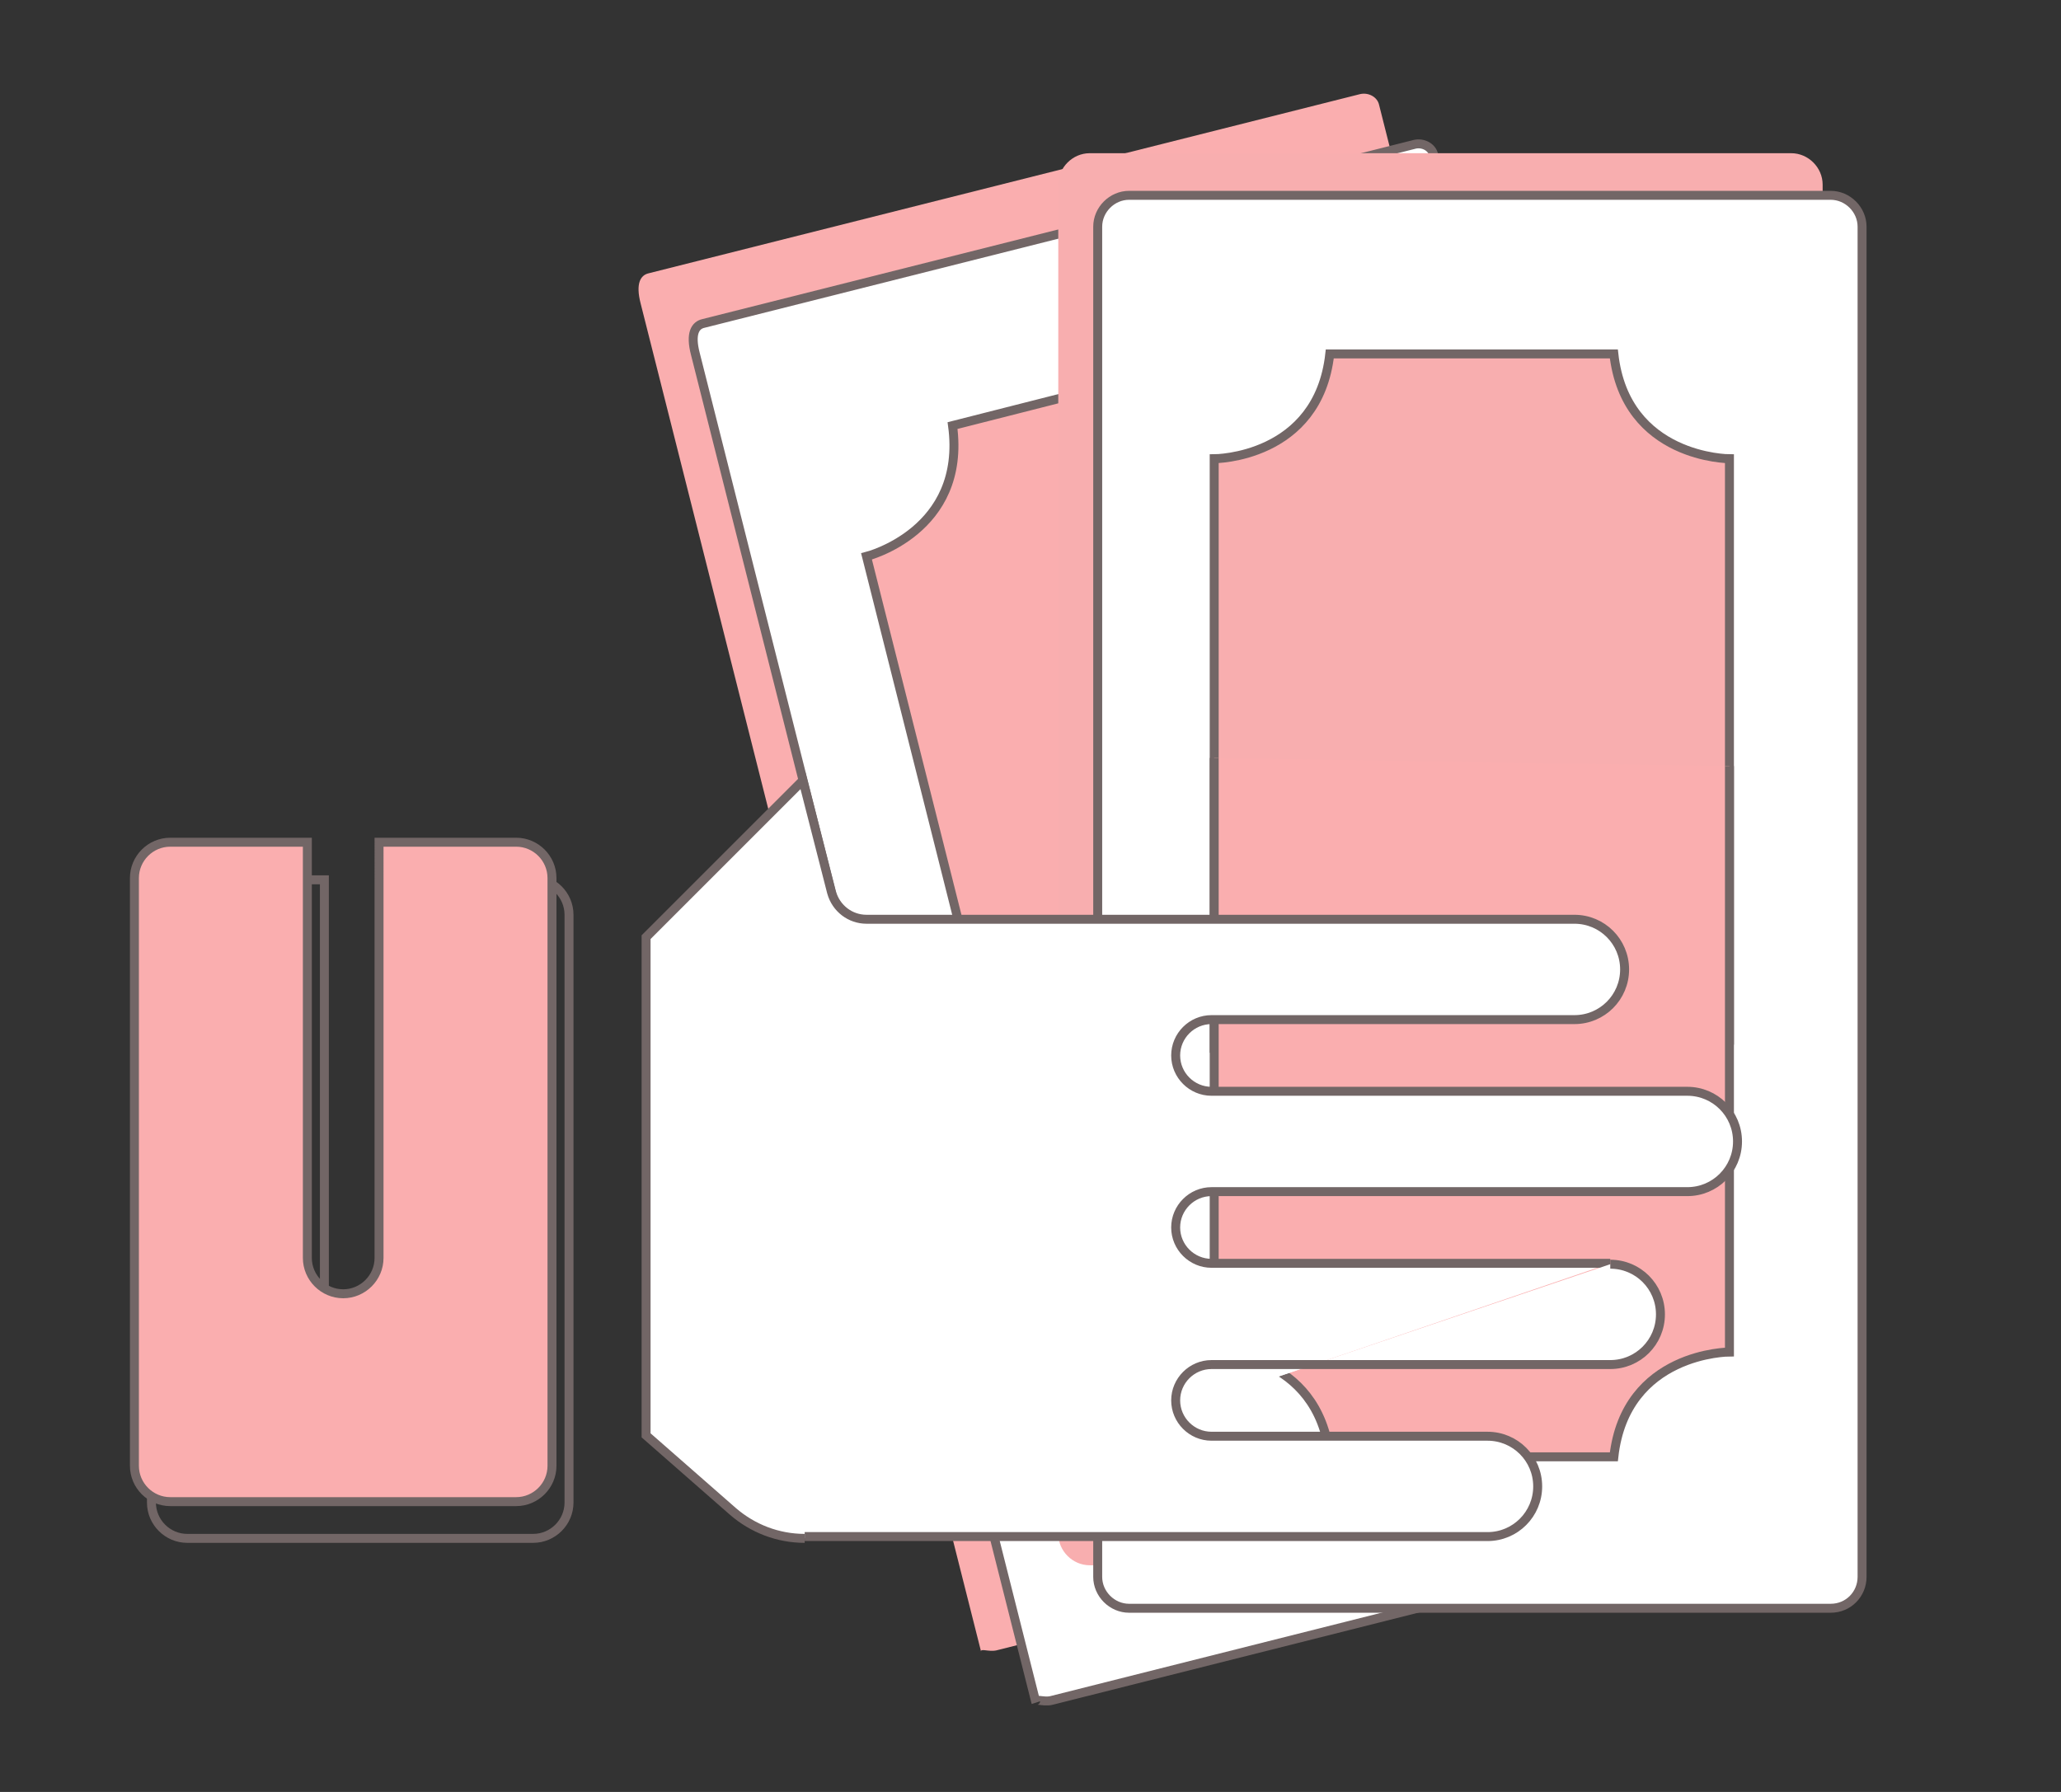 <?xml version="1.0" encoding="utf-8"?>
<!-- Generator: Adobe Illustrator 20.0.0, SVG Export Plug-In . SVG Version: 6.00 Build 0)  -->
<svg version="1.1" id="Livello_1" xmlns="http://www.w3.org/2000/svg" xmlns:xlink="http://www.w3.org/1999/xlink" x="0px" y="0px"
	 viewBox="0 0 230 200" style="enable-background:new 0 0 230 200;" xml:space="preserve">
<rect x="0" y="0" width="230" height="200" fill="#333333" stroke="none"/>
<style type="text/css">
	.st0{fill:#FAAEAF;}
	.st1{fill:none;stroke:#726666;stroke-miterlimit:10;}
	.st2{display:none;}
	.st3{display:inline;fill:#FAAEAF;}
	.st4{display:inline;fill:none;stroke:#726666;stroke-miterlimit:10;}
	.st5{display:inline;fill:#FFFFFF;}
	.st6{display:inline;fill:none;stroke:#726666;stroke-linecap:round;stroke-miterlimit:10;}
	.st7{fill:#FFFFFF;stroke:#726666;stroke-miterlimit:10;}
	.st8{fill:#FAAEAF;stroke:#726666;stroke-miterlimit:10;}
	.st9{fill:#F8AEAF;}
	.st10{fill:#F8AEAF;stroke:#726666;stroke-miterlimit:10;}
</style>
<g>
	<path class="st0" d="M190.6,164.2l-79.4,20c-0.9,0.2-1.9-0.3-1.7,0.2l-38-150.5c-0.6-2.3,0-3.2,0.9-3.4l79.4-20
		c0.9-0.2,1.9,0.3,2.1,1.2l38,150.5C192.1,163,191.5,163.9,190.6,164.2z"/>
	<path class="st1" d="M162.6,107l-16.3-64.7c0,0-11.2,2.8-15.4-8.3l-30.7,7.8c1.6,11.8-9.6,14.6-9.6,14.6l16.3,64.7l63.8,8.6
		L162.6,107z"/>
</g>
<g class="st2">
	<path class="st3" d="M108.4,44.9c0,0,5.4-0.8,9.1-8.4s22.6-2.9,22.6-2.9s4.3,0.5,3.8-1.4c-0.4-1.9-1.7-17.7-19.2-17.5
		C107.1,14.8,106.2,30,106.2,30S104.9,40.7,108.4,44.9"/>
	<path class="st3" d="M183.3,82.2c5.3,0,9.6,4.3,9.6,9.6s-4.3,9.6-9.6,9.6V82.2z"/>
	<path class="st3" d="M53.6,21.4c0,0-0.1,0.5-0.3,1.4s-0.5,2.1-0.7,3.5c-0.3,1.4-0.5,2.9-0.4,4.4c0,0.7,0.1,1.4,0.4,2
		c0.1,0.3,0.2,0.6,0.4,0.8c0.2,0.4,0.5,0.8,0.7,1.3c0.5,1,0.9,2.1,1.2,3.1s0.5,2.1,0.6,3.2c0.1,1.1,0.1,2.1-0.1,3
		c-0.1,1-0.4,1.9-0.7,2.6c-0.3,0.8-0.7,1.4-1.1,2c-0.4,0.5-0.8,1-1.1,1.3s-0.7,0.5-0.8,0.7c-0.2,0.1-0.3,0.2-0.3,0.2s0-0.1,0.1-0.4
		c0.1-0.2,0.2-0.6,0.2-1c0-0.2,0.1-0.4,0.1-0.7s0.1-0.5,0.1-0.8c0.1-0.6,0.1-1.2,0.1-1.9c0-0.3,0-0.7-0.1-1
		c-0.1-0.4-0.1-0.7-0.1-1.1c-0.1-0.7-0.3-1.5-0.5-2.3s-0.5-1.6-0.9-2.3c-0.3-0.8-0.7-1.6-1.1-2.3c-0.2-0.4-0.5-0.8-0.7-1.3
		c-0.3-0.6-0.6-1.2-0.7-1.9c-0.3-1.3-0.3-2.5-0.2-3.7c0.3-2.3,1.3-4,2.2-5.3s1.9-2.2,2.6-2.8C53.1,21.6,53.6,21.4,53.6,21.4"/>
	<path class="st3" d="M66.4,13.9c0,0-0.1,0.5-0.3,1.4c-0.2,0.9-0.5,2.1-0.7,3.5c-0.3,1.4-0.5,2.9-0.4,4.4c0,0.7,0.1,1.4,0.4,2
		c0.1,0.3,0.2,0.6,0.4,0.8c0.2,0.4,0.5,0.8,0.7,1.3c0.5,1,0.9,2.1,1.2,3.1c0.3,1,0.5,2.1,0.6,3.2c0.1,1.1,0.1,2.1-0.1,3
		c-0.1,1-0.4,1.9-0.7,2.6c-0.3,0.8-0.7,1.4-1.1,2c-0.4,0.5-0.8,1-1.1,1.3c-0.3,0.3-0.7,0.5-0.8,0.7c-0.2,0.1-0.3,0.2-0.3,0.2
		s0-0.1,0.1-0.4c0.1-0.2,0.2-0.6,0.2-1c0-0.2,0.1-0.4,0.1-0.7s0.1-0.5,0.1-0.8c0.1-0.6,0.1-1.2,0.1-1.9c0-0.3,0-0.7-0.1-1
		c-0.1-0.4-0.1-0.7-0.1-1.1c-0.1-0.7-0.3-1.5-0.5-2.3c-0.2-0.8-0.5-1.6-0.9-2.3c-0.3-0.8-0.7-1.6-1.1-2.3c-0.2-0.4-0.5-0.8-0.7-1.3
		c-0.3-0.6-0.6-1.2-0.7-1.9c-0.3-1.3-0.3-2.5-0.2-3.7c0.3-2.3,1.3-4,2.2-5.3c0.9-1.3,1.9-2.2,2.6-2.8C65.9,14.2,66.4,13.9,66.4,13.9
		"/>
	<path class="st3" d="M80.4,21.4c0,0-0.1,0.5-0.3,1.4c-0.2,0.9-0.5,2.1-0.7,3.5c-0.3,1.4-0.5,2.9-0.4,4.4c0,0.7,0.2,1.4,0.4,2
		c0.1,0.3,0.2,0.6,0.4,0.8c0.2,0.4,0.5,0.8,0.7,1.3c0.5,1,0.9,2.1,1.2,3.1c0.3,1,0.5,2.1,0.6,3.2c0.1,1.1,0.1,2.1-0.1,3
		c-0.1,1-0.4,1.9-0.7,2.6c-0.3,0.8-0.7,1.4-1.1,2c-0.4,0.5-0.8,1-1.1,1.3c-0.3,0.3-0.7,0.5-0.8,0.7c-0.2,0.1-0.3,0.2-0.3,0.2
		s0-0.1,0.1-0.4c0.1-0.2,0.2-0.6,0.2-1c0-0.2,0.1-0.4,0.1-0.7s0.1-0.5,0.1-0.8c0.1-0.6,0.1-1.2,0.1-1.9c0-0.3,0-0.7-0.1-1
		c-0.1-0.4-0.1-0.7-0.1-1.1c-0.1-0.7-0.3-1.5-0.5-2.3s-0.5-1.6-0.9-2.3c-0.3-0.8-0.7-1.6-1.1-2.3c-0.2-0.4-0.5-0.8-0.7-1.3
		c-0.3-0.6-0.6-1.2-0.7-1.9c-0.3-1.3-0.3-2.5-0.2-3.7c0.3-2.3,1.3-4,2.2-5.3c0.9-1.3,1.9-2.2,2.6-2.8C79.9,21.6,80.4,21.4,80.4,21.4
		"/>
	<path class="st3" d="M78.1,146.5h22.8c0.8,0,1.5-0.7,1.5-1.5s-0.7-1.5-1.5-1.5H78.1c-0.8,0-1.5,0.7-1.5,1.5S77.3,146.5,78.1,146.5"
		/>
	<path class="st3" d="M78.1,151.8h22.8c0.8,0,1.5-0.7,1.5-1.5s-0.7-1.5-1.5-1.5H78.1c-0.8,0-1.5,0.7-1.5,1.5
		C76.6,151.2,77.3,151.8,78.1,151.8"/>
	<path class="st3" d="M78.1,157h22.8c0.8,0,1.5-0.7,1.5-1.5s-0.7-1.5-1.5-1.5H78.1c-0.8,0-1.5,0.7-1.5,1.5S77.3,157,78.1,157"/>
	<polygon class="st3" points="100.9,96.5 28.6,96.5 25.5,91.4 103.9,91.4 	"/>
	<path class="st3" d="M70.1,59.3c0.1-0.5,0.2-0.9,0.2-1.4c0-3-2.4-5.4-5.4-5.4s-5.4,2.4-5.4,5.4c0,0.5,0.1,1,0.2,1.4
		c-17,2.3-30,15.8-30,32.1h70.4C100.1,75.1,87.1,61.6,70.1,59.3 M64.9,53.9c1.5,0,2.8,0.8,2.8,1.8s-1.2,1.8-2.8,1.8
		s-2.8-0.8-2.8-1.8C62.1,54.7,63.3,53.9,64.9,53.9"/>
	<polygon class="st3" points="53.9,132.5 7.9,131 53.9,129.5 	"/>
	<polygon class="st3" points="50,140.8 4,139.3 50,137.8 	"/>
	<polygon class="st3" points="46,149.1 0,147.6 46,146.1 	"/>
	<polygon class="st3" points="48.4,157.4 2.4,155.9 48.4,154.4 	"/>
	<polygon class="st3" points="50,165.7 4,164.2 50,162.7 	"/>
	<line class="st4" x1="124.8" y1="145" x2="150.7" y2="145"/>
	<polyline class="st4" points="160.2,158.2 125.8,158.2 125.8,152.3 	"/>
	<path class="st4" d="M61.4,135.5c-1.4,0-2.1-1.1-2.1-2.6v-3.3c0-1.4,1.2-2.6,2.6-2.6h4.3"/>
	<path class="st4" d="M65.9,125.9h-4.8c-1,0-1.8-0.8-1.8-1.8v-2.3c0-1,0.8-1.8,1.8-1.8h4.8"/>
	<path class="st4" d="M181.3,161.4c-0.3,1.5-0.5,3-0.5,4.6c0,12.4,10,22.4,22.4,22.4s22.4-10,22.4-22.4c0-3.9-1-7.7-2.8-10.9"/>
	<path class="st4" d="M191.7,156.1c-2.3,2.6-3.7,6.1-3.7,9.9c0,8.3,6.8,15.1,15.1,15.1s15.1-6.8,15.1-15.1c0-5.2-2.6-9.8-6.7-12.5"
		/>
	<circle class="st4" cx="203.2" cy="166" r="4.1"/>
	<path class="st4" d="M68.3,163.6c0,12.4,10,22.4,22.4,22.4s22.4-10,22.4-22.4"/>
	<path class="st4" d="M75.5,163.6c0,8.3,6.8,15.1,15.1,15.1s15.1-6.8,15.1-15.1"/>
	<path class="st4" d="M86.5,163.6c0,2.3,1.9,4.1,4.1,4.1s4.1-1.9,4.1-4.1"/>
	<path class="st4" d="M58.1,163.6c-1.6-3.5-2.5-7.3-2.5-11.3c0-16.6,15-30,33.4-30s33.4,13.4,33.4,30c0,4-0.9,7.8-2.5,11.3H58.1z"/>
	<path class="st4" d="M171.6,99.3c0.2,3.4,1.7,14.8,1.7,14.8s0.6,4.2-1,9.1s-12.1,35-12.1,35l13.2,3.5c0,0-0.7-28.9,28.1-28
		L184.4,103"/>
	<path class="st4" d="M226.9,146.9c-16.3-13.1-29.2-10.9-29.2-10.9c-3,0.5-5.2,1.4-6.1,1.7c-6.3,2.6-9.8,7-10.5,7.9
		c-4.7,6-7.2,15.1-4.7,16.9c0.6,0.4,1.5,0.5,6-1.6c10.1-4.5,13.1-8.1,19.2-8.4c0.6,0,2,0.1,4.8,0.4c13.8,1.4,20.2,4.1,22.7,1.1
		c0.2-0.2,0.8-1.1,0.9-2.2C230.2,149.8,228.5,148.1,226.9,146.9z"/>
	<path class="st4" d="M106.1,117.5H127c1.7,0,3.1-1.4,3.1-3.1v-4c0-1.7-1.4-3.1-3.1-3.1h-20.9c-1.7,0-3.1,1.4-3.1,3.1v4
		C103,116.1,104.4,117.5,106.1,117.5z"/>
	<path class="st4" d="M87.8,116.6l10.3,0.9c1.6,0,2.9-1.3,2.9-2.9v-4.3c0-1.6-1.3-2.9-2.9-2.9H84.5"/>
	<path class="st4" d="M80.7,107.3H72c-1.6,0-2.9,1.3-2.9,2.9v2.2c0,1.6,1.3,2.9,2.9,2.9l12.1,1"/>
	<path class="st4" d="M77,147.6h22.8c0.8,0,1.5-0.7,1.5-1.5s-0.7-1.5-1.5-1.5H77c-0.8,0-1.5,0.7-1.5,1.5
		C75.5,146.9,76.2,147.6,77,147.6z"/>
	<path class="st4" d="M77,152.9h22.8c0.8,0,1.5-0.7,1.5-1.5s-0.7-1.5-1.5-1.5H77c-0.8,0-1.5,0.7-1.5,1.5S76.2,152.9,77,152.9z"/>
	<path class="st4" d="M77,158.1h22.8c0.8,0,1.5-0.7,1.5-1.5s-0.7-1.5-1.5-1.5H77c-0.8,0-1.5,0.7-1.5,1.5
		C75.5,157.4,76.2,158.1,77,158.1z"/>
	<polygon class="st4" points="98.9,98.4 29.2,98.4 26.3,93.5 101.8,93.5 	"/>
	<path class="st4" d="M69.2,62.6c0.1-0.4,0.2-0.9,0.2-1.4c0-2.9-2.3-5.2-5.2-5.2S59,58.4,59,61.2c0,0.5,0.1,0.9,0.2,1.4
		c-16.4,2.2-28.9,15.2-28.9,30.9h67.8C98.1,77.8,85.6,64.8,69.2,62.6z M64.2,58.4c1.5,0,2.7,0.8,2.7,1.8S65.7,62,64.2,62
		s-2.7-0.8-2.7-1.8C61.5,59.2,62.7,58.4,64.2,58.4z"/>
	<polygon class="st4" points="56.3,103 62.5,120.1 65.9,120.1 60.2,103 	"/>
	<polygon class="st4" points="79.1,103 86.4,122.3 89.8,122.3 83.1,103 	"/>
	<path class="st4" d="M90.3,103H42.1c-0.7,0-1.3-0.6-1.3-1.3V100c0-0.7,0.6-1.3,1.3-1.3h48.2c0.7,0,1.3,0.6,1.3,1.3v1.7
		C91.6,102.4,91,103,90.3,103z"/>
	<path class="st4" d="M125.9,152.3c0-16.6-16-29.9-34.4-29.9"/>
	<path class="st4" d="M88.1,117.5h40.7c0,0,4.3,3.2,0,7.5c-0.2,0.2-5.5,6-2,11.3c3.5,5.2,7.7,8.7,7.7,8.7"/>
	<polyline class="st4" points="68.3,128.9 66.5,128.9 66.5,117.5 84.6,117.5 	"/>
	<path class="st5" d="M61.2,66.9c-0.9-0.2-1.9-0.2-2.9-0.2c-11.8,0-21.5,12-21.5,26.8h5.7C42.7,79.9,50.7,68.7,61.2,66.9"/>
	<path class="st4" d="M61.2,66.9c-0.9-0.2-1.9-0.2-2.9-0.2c-11.8,0-21.5,12-21.5,26.8h5.7C42.7,79.9,50.7,68.7,61.2,66.9z"/>
	<path class="st4" d="M53.4,24.5c0,0-0.1,0.5-0.3,1.4s-0.5,2.1-0.7,3.5c-0.3,1.4-0.5,2.9-0.4,4.4c0,0.7,0.2,1.4,0.4,2
		c0.1,0.3,0.2,0.6,0.4,0.8c0.2,0.4,0.5,0.8,0.7,1.3c0.5,1,0.9,2.1,1.2,3.1s0.5,2.1,0.6,3.2c0.1,1.1,0.1,2.1-0.1,3
		c-0.1,1-0.4,1.9-0.7,2.6c-0.3,0.8-0.7,1.4-1.1,2c-0.4,0.5-0.8,1-1.1,1.3s-0.7,0.5-0.8,0.7C51.1,53.9,51,54,51,54s0-0.1,0.1-0.4
		c0.1-0.2,0.2-0.6,0.2-1c0-0.2,0.1-0.4,0.1-0.7s0.1-0.5,0.1-0.8c0.1-0.6,0.1-1.2,0.1-1.9c0-0.3,0-0.7-0.1-1
		c-0.1-0.4-0.1-0.7-0.1-1.1c-0.1-0.7-0.3-1.5-0.5-2.3s-0.5-1.6-0.9-2.3c-0.3-0.8-0.7-1.6-1.1-2.3c-0.2-0.4-0.5-0.8-0.7-1.3
		c-0.3-0.6-0.6-1.2-0.7-1.9c-0.3-1.3-0.3-2.5-0.2-3.7c0.3-2.3,1.3-4,2.2-5.3s1.9-2.2,2.6-2.8C52.9,24.7,53.4,24.5,53.4,24.5z"/>
	<path class="st4" d="M66.2,17c0,0-0.1,0.5-0.3,1.4c-0.2,0.9-0.5,2.1-0.7,3.5c-0.3,1.4-0.5,2.9-0.4,4.4c0,0.7,0.1,1.4,0.4,2
		c0.1,0.3,0.2,0.6,0.4,0.8c0.2,0.4,0.5,0.8,0.7,1.3c0.5,1,0.9,2.1,1.2,3.1c0.3,1,0.5,2.1,0.6,3.2c0.1,1.1,0.1,2.1-0.1,3
		c-0.1,1-0.4,1.9-0.7,2.6c-0.3,0.8-0.7,1.4-1.1,2c-0.4,0.5-0.8,1-1.1,1.3c-0.3,0.3-0.7,0.5-0.8,0.7c-0.2,0.1-0.3,0.2-0.3,0.2
		s0-0.1,0.1-0.4c0.1-0.2,0.2-0.6,0.2-1c0-0.2,0.1-0.4,0.1-0.7s0.1-0.5,0.1-0.8c0.1-0.6,0.1-1.2,0.1-1.9c0-0.3,0-0.7-0.1-1
		c-0.1-0.4-0.1-0.7-0.1-1.1c-0.1-0.7-0.3-1.5-0.5-2.3c-0.2-0.8-0.5-1.6-0.9-2.3c-0.3-0.8-0.7-1.6-1.1-2.3c-0.2-0.4-0.5-0.8-0.7-1.3
		c-0.3-0.6-0.6-1.2-0.7-1.9C60,28.4,60,27.1,60.2,26c0.3-2.3,1.3-4,2.2-5.3s1.9-2.2,2.6-2.8C65.7,17.3,66.2,17,66.2,17z"/>
	<path class="st4" d="M80.2,24.5c0,0-0.1,0.5-0.3,1.4c-0.2,0.9-0.5,2.1-0.7,3.5c-0.3,1.4-0.5,2.9-0.4,4.4c0,0.7,0.2,1.4,0.4,2
		c0.1,0.3,0.2,0.6,0.4,0.8c0.2,0.4,0.5,0.8,0.7,1.3c0.5,1,0.9,2.1,1.2,3.1c0.3,1,0.5,2.1,0.6,3.2c0.1,1.1,0.1,2.1-0.1,3
		c-0.1,1-0.4,1.9-0.7,2.6c-0.3,0.8-0.7,1.4-1.1,2c-0.4,0.5-0.8,1-1.1,1.3c-0.3,0.3-0.7,0.5-0.8,0.7C78,53.9,77.9,54,77.9,54
		s0-0.1,0.1-0.4c0.1-0.2,0.2-0.6,0.2-1c0-0.2,0.1-0.4,0.1-0.7s0.1-0.5,0.1-0.8c0.1-0.6,0.1-1.2,0.1-1.9c0-0.3,0-0.7-0.1-1
		c-0.1-0.4-0.1-0.7-0.1-1.1c-0.1-0.7-0.3-1.5-0.5-2.3s-0.5-1.6-0.9-2.3c-0.3-0.8-0.7-1.6-1.1-2.3c-0.2-0.4-0.5-0.8-0.7-1.3
		c-0.3-0.6-0.6-1.2-0.7-1.9c-0.3-1.3-0.3-2.5-0.2-3.7c0.3-2.3,1.3-4,2.2-5.3c0.9-1.3,1.9-2.2,2.6-2.8C79.7,24.7,80.2,24.5,80.2,24.5
		z"/>
	<path class="st4" d="M150.7,138.9l-11.9-31.5c0,0-19.3,0.1-25.2,0c-5.9-0.1-5.6-5.6-5.6-5.6v-8.4h35.5c5.2,0,6.1,3.6,6.1,3.6
		l13.6,42.3"/>
	<path class="st4" d="M143.5,93.4h3.9c5.2,0,6.1,3.6,6.1,3.6l13.7,40.4"/>
	<polyline class="st4" points="162.5,152.6 151,152.6 151,140.4 150.2,140.4 150.2,138.9 150.7,138.9 167.3,138.9 	"/>
	<polyline class="st4" points="151,152.6 151,154.1 151,155.5 161,155.5 	"/>
	<line class="st4" x1="151" y1="140.4" x2="165.7" y2="140.4"/>
	<line class="st4" x1="155.3" y1="140.4" x2="166.4" y2="140.4"/>
	<path class="st4" d="M130.3,76.2c-0.9,8.7-1.9,17.2-1.9,17.2"/>
	<path class="st4" d="M108,93.4l2.9-34c0,0,1.1-5.4,4.8-5.5c1.9-0.1,11.7,0,11.7,0s4.5,1.3,4.6,3.5c0,0.7-0.3,4.5-0.8,9.3"/>
	<path class="st4" d="M123.9,73.6l41.5,16.9c0,0,3.2-3,6.2,0.5c0.2,1.3,0.3,2.2,1.6,2.3c1.3,0.2,1.5-3.5,1-4.1
		c-0.5-0.5-3.3-3.1-5.1-3.8s-41-20.3-41-20.3"/>
	<path class="st4" d="M128.8,64.5L123.2,75l-7.2-4c0,0-4.1-4-1.6-8.1s7.4-2.1,7.4-2.1L128.8,64.5z"/>
	<path class="st4" d="M167.1,84.5c3.5-5.2,11.5-8.5,17.4-8v26.6c0,0-9.9-0.8-15.5-5.7"/>
	<path class="st4" d="M184.3,82.5c3.9,1.3,6.8,4.9,6.8,9.3c0,4.3-2.8,8-6.8,9.3"/>
	<path class="st4" d="M172.4,93.4c0,2.3-1.8,4.1-4.1,4.1s-4.1-1.8-4.1-4.1c0-1.1,0.5-2.1,1.2-2.9"/>
	<path class="st4" d="M139.3,32.6c0.5,1.4,0.4,1.9,0.4,3.5c0,8.3-6.7,15-15,15c-6.6,0-12.2-4.2-14.2-10.2"/>
	<path class="st4" d="M106.6,43.5c0,0,5.4-0.8,9.1-8.4s22.6-2.9,22.6-2.9s4.3,0.5,3.8-1.4c-0.4-1.9-1.7-17.7-19.2-17.5
		c-17.5,0.2-18.5,15.4-18.5,15.4S103.1,39.3,106.6,43.5z"/>
</g>
<g class="st2">
	<rect x="18.6" y="130.8" class="st3" width="10.7" height="13.3"/>
	<rect x="40.4" y="154.3" class="st3" width="10.7" height="13.3"/>
	<rect x="92.2" y="147.9" class="st3" width="8.7" height="10.8"/>
	<rect x="159.5" y="151.9" class="st3" width="10.7" height="13.3"/>
	<rect x="204.6" y="128.3" class="st3" width="10.7" height="13.3"/>
	<rect x="157.2" y="48.8" class="st3" width="11" height="6.1"/>
	<rect x="189" y="64.6" class="st3" width="11" height="6.1"/>
	<rect x="157" y="65.4" class="st3" width="11" height="6.1"/>
	<rect x="171.2" y="57" class="st3" width="11" height="6.1"/>
	<rect x="171.2" y="82.3" class="st3" width="11" height="6.1"/>
	<rect x="187.8" y="90.7" class="st3" width="11" height="6.1"/>
	<rect x="157.2" y="91.4" class="st3" width="11" height="6.1"/>
	<rect x="173.5" y="73.9" class="st3" width="11" height="6.1"/>
	<rect x="188.2" y="75.3" class="st3" width="11" height="6.1"/>
	<rect x="19.7" y="57" class="st3" width="11" height="6.1"/>
	<rect x="33.1" y="70.9" class="st3" width="11" height="6.1"/>
	<rect x="21.1" y="78.4" class="st3" width="11" height="6.1"/>
	<rect x="33.6" y="85.3" class="st3" width="11" height="6.1"/>
	<rect x="45.9" y="92.2" class="st3" width="11" height="6.1"/>
	<rect x="33.6" y="92.6" class="st3" width="11" height="6.1"/>
	<polyline class="st4" points="17.1,97.6 17.1,51.2 61.2,51.2 61.2,69.9 	"/>
	<polyline class="st4" points="34.2,99.9 44.1,99.9 44.1,102.8 	"/>
	<rect x="21.6" y="58.5" class="st4" width="9.9" height="4.6"/>
	<rect x="34.2" y="58.5" class="st4" width="9.9" height="4.6"/>
	<rect x="46.8" y="58.5" class="st4" width="9.9" height="4.6"/>
	<rect x="21.6" y="65.4" class="st4" width="9.9" height="4.6"/>
	<rect x="34.2" y="65.4" class="st4" width="9.9" height="4.6"/>
	<rect x="46.8" y="65.4" class="st4" width="9.9" height="4.6"/>
	<rect x="21.6" y="72.3" class="st4" width="9.9" height="4.6"/>
	<rect x="34.2" y="72.3" class="st4" width="9.9" height="4.6"/>
	<polyline class="st4" points="55.8,76.9 46.8,76.9 46.8,72.3 56.6,72.3 56.6,75.8 	"/>
	<rect x="21.6" y="79.1" class="st4" width="9.9" height="4.6"/>
	<rect x="34.2" y="79.1" class="st4" width="9.9" height="4.6"/>
	<polyline class="st4" points="50.6,83.7 46.8,83.7 46.8,79.1 54.1,79.1 	"/>
	<rect x="21.6" y="86.1" class="st4" width="9.9" height="4.6"/>
	<rect x="34.2" y="86.1" class="st4" width="9.9" height="4.6"/>
	<rect x="46.8" y="86.1" class="st4" width="9.3" height="4.6"/>
	<polyline class="st4" points="27.2,93 31.5,93 31.5,97.6 	"/>
	<rect x="34.2" y="93" class="st4" width="9.9" height="4.6"/>
	<rect x="46.8" y="93" class="st4" width="9.3" height="4.6"/>
	<polyline class="st4" points="46.8,102.8 46.8,99.9 56.1,99.9 	"/>
	<polyline class="st4" points="137,92.3 137,86.1 56.1,86.1 56.1,102.8 	"/>
	<polygon class="st4" points="129.7,67.1 63.3,67.1 48.8,86.1 144.2,86.1 	"/>
	<polyline class="st4" points="65.7,102.9 65.7,90.8 78.6,90.8 78.6,102.9 	"/>
	<line class="st4" x1="72.2" y1="90.8" x2="72.2" y2="102.9"/>
	<line class="st4" x1="65.7" y1="98.7" x2="78.6" y2="98.7"/>
	<polyline class="st4" points="90.1,102.9 90.1,90.8 103,90.8 103,102.6 	"/>
	<line class="st4" x1="96.5" y1="90.8" x2="96.5" y2="102.9"/>
	<line class="st4" x1="90.1" y1="98.7" x2="103" y2="98.7"/>
	<polyline class="st4" points="121.3,106.6 114.4,106.6 114.4,90.8 127.3,90.8 127.3,99.9 	"/>
	<line class="st4" x1="120.9" y1="90.8" x2="120.9" y2="106.6"/>
	<line class="st4" x1="114.4" y1="98.7" x2="127.3" y2="98.7"/>
	<polyline class="st4" points="204.8,103.4 204.8,41.1 150.9,41.1 150.9,103.6 	"/>
	<rect x="187.2" y="49.9" class="st4" width="12.1" height="5.6"/>
	<rect x="171.8" y="49.9" class="st4" width="12.1" height="5.6"/>
	<rect x="156.4" y="49.9" class="st4" width="12.1" height="5.6"/>
	<rect x="187.2" y="58.4" class="st4" width="12.1" height="5.6"/>
	<rect x="171.8" y="58.4" class="st4" width="12.1" height="5.6"/>
	<rect x="156.4" y="58.4" class="st4" width="12.1" height="5.6"/>
	<rect x="187.2" y="66.8" class="st4" width="12.1" height="5.6"/>
	<rect x="171.8" y="66.8" class="st4" width="12.1" height="5.6"/>
	<rect x="156.4" y="66.8" class="st4" width="12.1" height="5.6"/>
	<rect x="187.2" y="75.2" class="st4" width="12.1" height="5.6"/>
	<rect x="171.8" y="75.2" class="st4" width="12.1" height="5.6"/>
	<rect x="156.4" y="75.2" class="st4" width="12.1" height="5.6"/>
	<rect x="187.2" y="83.7" class="st4" width="12.1" height="5.6"/>
	<rect x="171.8" y="83.7" class="st4" width="12.1" height="5.6"/>
	<rect x="156.4" y="83.7" class="st4" width="12.1" height="5.6"/>
	<rect x="187.2" y="92.2" class="st4" width="12.1" height="5.6"/>
	<rect x="171.8" y="92.2" class="st4" width="12.1" height="5.6"/>
	<rect x="156.4" y="92.2" class="st4" width="12.1" height="5.6"/>
	<polyline class="st4" points="199.3,103.6 199.3,100.6 187.2,100.6 187.2,103.6 	"/>
	<polyline class="st4" points="183.9,103.6 183.9,100.6 171.8,100.6 171.8,103.6 	"/>
	<polyline class="st4" points="168.5,103.6 168.5,100.6 156.4,100.6 156.4,103.6 	"/>
	<rect x="177.7" y="36.6" class="st4" width="27.2" height="4.4"/>
	<rect x="177.7" y="34.4" class="st4" width="19.2" height="2.2"/>
	<rect x="158.6" y="26.1" class="st4" width="5.6" height="14.9"/>
	<path class="st4" d="M114,114.6l-8.8-11.8H37L26.5,92.3c-1.3-1.3-3.4-1.2-4.6,0.1L-1,117.8v3.5c0,1.3,1.1,2.4,2.4,2.4H5"/>
	<polyline class="st4" points="106.2,123.7 43.2,123.7 24.1,102.5 5,123.7 5,178.4 114.8,178.4 	"/>
	<rect x="18.1" y="129.5" class="st4" width="12.9" height="15.7"/>
	<line class="st4" x1="24.5" y1="129.5" x2="24.5" y2="145.2"/>
	<line class="st4" x1="18.1" y1="137.4" x2="30.9" y2="137.4"/>
	<rect x="39.4" y="129.5" class="st4" width="12.9" height="15.7"/>
	<line class="st4" x1="45.8" y1="129.5" x2="45.8" y2="145.2"/>
	<line class="st4" x1="39.4" y1="137.4" x2="52.3" y2="137.4"/>
	<rect x="39.3" y="153.1" class="st4" width="12.9" height="15.7"/>
	<line class="st4" x1="45.8" y1="153.1" x2="45.8" y2="168.8"/>
	<line class="st4" x1="39.3" y1="161" x2="52.2" y2="161"/>
	<rect x="18.1" y="153.1" class="st4" width="12.9" height="15.7"/>
	<line class="st4" x1="24.5" y1="153.1" x2="24.5" y2="168.8"/>
	<line class="st4" x1="18.1" y1="161" x2="30.9" y2="161"/>
	<path class="st4" d="M176.6,124.5h51c2,0,3.1-2.3,1.9-3.9l-12.8-17.1h-68.3L138,93.1c-1.3-1.3-3.4-1.2-4.6,0.1l-22.9,25.4v3"/>
	<polyline class="st4" points="152.8,121.5 135.6,102.5 118.5,121.5 	"/>
	<polyline class="st4" points="116.5,178.4 226.4,178.4 226.4,124.5 	"/>
	<rect x="181.6" y="150.6" class="st4" width="12.9" height="27.9"/>
	<polyline class="st4" points="180.8,130 180.8,127.1 193.7,127.1 193.7,142.8 181.6,142.8 	"/>
	<line class="st4" x1="187.2" y1="140.5" x2="187.2" y2="142.8"/>
	<line class="st4" x1="187.2" y1="127.1" x2="187.2" y2="138.4"/>
	<line class="st4" x1="184.6" y1="134.9" x2="193.7" y2="134.9"/>
	<rect x="204.6" y="127.1" class="st4" width="12.9" height="15.7"/>
	<line class="st4" x1="210.7" y1="127.1" x2="210.7" y2="142.8"/>
	<line class="st4" x1="204.8" y1="134.9" x2="217.1" y2="134.9"/>
	<rect x="204.2" y="150.7" class="st4" width="12.9" height="15.7"/>
	<line class="st4" x1="210.7" y1="150.7" x2="210.7" y2="166.4"/>
	<line class="st4" x1="204.2" y1="158.5" x2="217.1" y2="158.5"/>
	<polyline class="st4" points="100.7,178.4 181.6,178.4 181.6,140.5 	"/>
	<polyline class="st4" points="134.9,140.5 188.8,140.5 174.3,121.5 107.9,121.5 103.1,127.9 	"/>
	<rect x="138.3" y="150.7" class="st4" width="12.9" height="15.7"/>
	<line class="st4" x1="144.7" y1="150.7" x2="144.7" y2="166.4"/>
	<line class="st4" x1="138.3" y1="158.5" x2="151.2" y2="158.5"/>
	<rect x="159" y="150.7" class="st4" width="12.9" height="15.7"/>
	<line class="st4" x1="165.5" y1="150.7" x2="165.5" y2="166.4"/>
	<line class="st4" x1="159" y1="158.5" x2="171.9" y2="158.5"/>
	<rect x="62.3" y="144.1" class="st4" width="69.5" height="34.3"/>
	<polygon class="st4" points="125.6,127.8 68.5,127.8 56.1,144.1 138,144.1 	"/>
	<rect x="70.6" y="146.5" class="st4" width="11.1" height="13.5"/>
	<line class="st4" x1="76.1" y1="146.5" x2="76.1" y2="160"/>
	<line class="st4" x1="70.6" y1="153.3" x2="81.7" y2="153.3"/>
	<rect x="91.5" y="146.5" class="st4" width="11.1" height="13.5"/>
	<line class="st4" x1="97.1" y1="146.5" x2="97.1" y2="160"/>
	<line class="st4" x1="91.5" y1="153.3" x2="102.6" y2="153.3"/>
	<rect x="112.4" y="146.5" class="st4" width="11.1" height="13.5"/>
	<line class="st4" x1="118" y1="146.5" x2="118" y2="160"/>
	<line class="st4" x1="112.4" y1="153.3" x2="123.5" y2="153.3"/>
	<path class="st3" d="M95.3,67.1c-13.2,0-23.9,10.7-23.9,23.9c0,5.9,2.8,10.7,5.5,15.5l18.5,32l18.5-32c2.8-4.8,5.5-9.6,5.5-15.5
		C119.2,77.8,108.5,67.1,95.3,67.1 M96.5,104.4c-7.6,0-13.7-6.1-13.7-13.7S88.9,77,96.5,77s13.7,6.1,13.7,13.7
		C110.2,98.2,104.1,104.4,96.5,104.4"/>
	<path class="st4" d="M96,70c-12.3,0-22.2,10-22.2,22.2c0,5.5,2.5,9.9,4.9,14.2L96,136.3l17.3-29.9c2.3-4,4.9-8.5,4.9-14.2
		C118.2,79.9,108.2,70,96,70z M96.5,104.4c-7.6,0-13.7-6.1-13.7-13.7S88.9,77,96.5,77s13.7,6.1,13.7,13.7
		C110.2,98.2,104.1,104.4,96.5,104.4z"/>
</g>
<g class="st2">
	<circle class="st4" cx="116.8" cy="56.8" r="30.2"/>
	<polygon class="st3" points="173.9,167.8 59.3,167.8 54.5,159.7 178.7,159.7 	"/>
	<path class="st3" d="M125,108.9c0.2-0.7,0.3-1.5,0.3-2.3c0-4.7-3.8-8.5-8.5-8.5s-8.5,3.8-8.5,8.5c0,0.8,0.1,1.5,0.3,2.3
		c-26.9,3.7-47.6,25-47.6,50.8h111.6C172.6,133.9,151.9,112.5,125,108.9 M116.8,100.3c2.4,0,4.4,1.3,4.4,2.9s-2,2.9-4.4,2.9
		s-4.4-1.3-4.4-2.9C112.4,101.6,114.4,100.3,116.8,100.3"/>
	<polyline class="st6" points="134.9,171.9 59,171.9 54.2,163.7 178.5,163.7 173.6,171.9 223.5,171.9 	"/>
	<path class="st6" d="M124.8,112.9c0.2-0.7,0.3-1.5,0.3-2.3c0-4.7-3.8-8.5-8.5-8.5s-8.5,3.8-8.5,8.5c0,0.8,0.1,1.5,0.3,2.3
		c-26.9,3.7-47.6,25-47.6,50.8h111.6C172.4,137.9,151.7,116.6,124.8,112.9z M116.6,104.3c2.4,0,4.4,1.3,4.4,2.9s-2,2.9-4.4,2.9
		s-4.4-1.3-4.4-2.9C112.2,105.6,114.1,104.3,116.6,104.3z"/>
	<path class="st5" d="M109.8,124c-1.4-0.2-2.8-0.4-4.3-0.4c-17.7,0-32.1,18-32.1,40.1H82C82,143.4,94.1,126.6,109.8,124"/>
	<path class="st6" d="M109.8,124c-1.4-0.2-2.8-0.4-4.3-0.4c-17.7,0-32.1,18-32.1,40.1H82C82,143.4,94.1,126.6,109.8,124z"/>
	<path class="st4" d="M128.9,63.7c0,6.4-5.2,11.6-11.6,11.6s-11.6-5.2-11.6-11.6"/>
	<path class="st4" d="M121,53.6c0-3.9,3.2-7.1,7.1-7.1c3.9,0,7.1,3.2,7.1,7.1"/>
	<path class="st4" d="M99,53.6c0-3.9,3.2-7.1,7.1-7.1s7.1,3.2,7.1,7.1"/>
	<path class="st4" d="M128.1,68.3l2.4,5.3c1.1,2.3,0.1,5-2.2,6.1s-5,0.1-6.1-2.2l-1.4-3"/>
	<line class="st4" x1="6" y1="178.7" x2="211.7" y2="178.7"/>
	<path class="st4" d="M66.8,140.6c0-27.5,22.3-49.7,49.7-49.7s49.7,22.3,49.7,49.7"/>
	<path class="st3" d="M88.5,81.8c0,0-0.1,0.5-0.3,1.4c-0.2,0.9-0.5,2.1-0.7,3.5C87.2,88,86.9,89.6,87,91c0,0.7,0.1,1.4,0.4,2
		c0.1,0.3,0.2,0.6,0.4,0.8c0.2,0.4,0.5,0.8,0.7,1.3c0.5,1.1,0.9,2.1,1.2,3.1c0.3,1,0.5,2.1,0.6,3.2s0.1,2.1-0.1,3
		c-0.1,1-0.4,1.9-0.7,2.6c-0.3,0.8-0.7,1.4-1.1,2c-0.4,0.5-0.8,1-1.1,1.3c-0.3,0.3-0.7,0.5-0.8,0.7c-0.2,0.1-0.3,0.2-0.3,0.2
		s0-0.1,0.1-0.4c0.1-0.2,0.2-0.6,0.2-1c0-0.2,0.1-0.4,0.1-0.7c0-0.3,0.1-0.5,0.1-0.8c0.1-0.6,0.1-1.2,0.1-1.9c0-0.3,0-0.7-0.1-1
		c-0.1-0.4-0.1-0.7-0.1-1.1c-0.1-0.7-0.3-1.5-0.5-2.3s-0.5-1.6-0.9-2.3c-0.3-0.8-0.7-1.6-1.1-2.3c-0.2-0.4-0.5-0.8-0.7-1.3
		c-0.3-0.6-0.6-1.2-0.7-1.9c-0.3-1.3-0.3-2.5-0.2-3.7c0.3-2.3,1.3-4,2.2-5.3c0.9-1.3,1.9-2.2,2.6-2.8C88,82,88.5,81.8,88.5,81.8"/>
	<path class="st4" d="M88.3,84.9c0,0-0.1,0.5-0.3,1.4c-0.2,0.9-0.5,2.1-0.7,3.5c-0.3,1.4-0.5,2.9-0.4,4.4c0,0.7,0.1,1.4,0.4,2
		c0.1,0.3,0.2,0.6,0.4,0.8c0.2,0.4,0.5,0.8,0.7,1.3c0.5,1.1,0.9,2.1,1.2,3.1c0.3,1,0.5,2.1,0.6,3.2s0.1,2.1-0.1,3
		c-0.1,1-0.4,1.9-0.7,2.6c-0.3,0.8-0.7,1.4-1.1,2s-0.8,1-1.1,1.3c-0.3,0.3-0.7,0.5-0.8,0.7c-0.2,0.1-0.3,0.2-0.3,0.2s0-0.1,0.1-0.4
		c0.1-0.2,0.2-0.6,0.2-1c0-0.2,0.1-0.4,0.1-0.7c0-0.3,0.1-0.5,0.1-0.8c0.1-0.6,0.1-1.2,0.1-1.9c0-0.3,0-0.7-0.1-1
		c-0.1-0.4-0.1-0.7-0.1-1.1c-0.1-0.7-0.3-1.5-0.5-2.3s-0.5-1.6-0.9-2.3c-0.3-0.8-0.7-1.6-1.1-2.3c-0.2-0.4-0.5-0.8-0.7-1.3
		c-0.3-0.6-0.6-1.2-0.7-1.9c-0.3-1.3-0.3-2.5-0.2-3.7c0.3-2.3,1.3-4,2.2-5.3c0.9-1.3,1.9-2.2,2.6-2.8C87.8,85.1,88.3,84.9,88.3,84.9
		z"/>
	<path class="st3" d="M101.6,69c0,0-0.1,0.5-0.3,1.4c-0.2,0.9-0.5,2.1-0.7,3.5c-0.3,1.4-0.5,2.9-0.4,4.4c0,0.7,0.1,1.4,0.4,2
		c0.1,0.3,0.2,0.6,0.4,0.8c0.2,0.4,0.5,0.8,0.7,1.3c0.5,1.1,0.9,2.1,1.2,3.1c0.3,1,0.5,2.1,0.6,3.2s0.1,2.1-0.1,3
		c-0.1,1-0.4,1.9-0.7,2.6c-0.3,0.8-0.7,1.4-1.1,2c-0.4,0.5-0.8,1-1.1,1.3c-0.3,0.3-0.7,0.5-0.8,0.7c-0.2,0.1-0.3,0.2-0.3,0.2
		s0-0.1,0.1-0.4c0.1-0.2,0.2-0.6,0.2-1c0-0.2,0.1-0.4,0.1-0.7c0-0.3,0.1-0.5,0.1-0.8c0.1-0.6,0.1-1.2,0.1-1.9c0-0.3,0-0.7-0.1-1
		c-0.1-0.4-0.1-0.7-0.1-1.1c-0.1-0.7-0.3-1.5-0.5-2.3s-0.5-1.6-0.9-2.3c-0.3-0.8-0.7-1.6-1.1-2.3c-0.2-0.4-0.5-0.8-0.7-1.3
		c-0.3-0.6-0.6-1.2-0.7-1.9c-0.3-1.3-0.3-2.5-0.2-3.7c0.3-2.3,1.3-4,2.2-5.3c0.9-1.3,1.9-2.2,2.6-2.8C101.1,69.2,101.6,69,101.6,69"
		/>
	<path class="st4" d="M101.4,72.1c0,0-0.1,0.5-0.3,1.4c-0.2,0.9-0.5,2.1-0.7,3.5c-0.3,1.4-0.5,2.9-0.4,4.4c0,0.7,0.2,1.4,0.4,2
		c0.1,0.3,0.2,0.6,0.4,0.8c0.2,0.4,0.5,0.8,0.7,1.3c0.5,1.1,0.9,2.1,1.2,3.1c0.3,1,0.5,2.1,0.6,3.2s0.1,2.1-0.1,3
		c-0.1,1-0.4,1.9-0.7,2.6c-0.3,0.8-0.7,1.4-1.1,2c-0.4,0.5-0.8,1-1.1,1.3c-0.3,0.3-0.7,0.5-0.8,0.7c-0.2,0.1-0.3,0.2-0.3,0.2
		s0-0.1,0.1-0.4c0.1-0.2,0.2-0.6,0.2-1c0-0.2,0.1-0.4,0.1-0.7c0-0.3,0.1-0.5,0.1-0.8c0.1-0.6,0.1-1.2,0.1-1.9c0-0.3,0-0.7-0.1-1
		c-0.1-0.4-0.1-0.7-0.1-1.1c-0.1-0.7-0.3-1.5-0.5-2.3s-0.5-1.6-0.9-2.3c-0.3-0.8-0.7-1.6-1.1-2.3c-0.2-0.4-0.5-0.8-0.7-1.3
		c-0.3-0.6-0.6-1.2-0.7-1.9c-0.3-1.3-0.3-2.5-0.2-3.7c0.3-2.3,1.3-4,2.2-5.3c0.9-1.3,1.9-2.2,2.6-2.8
		C100.9,72.3,101.4,72.1,101.4,72.1z"/>
	<path class="st3" d="M152.3,79.2c0,0-0.1,0.5-0.3,1.4s-0.5,2.1-0.7,3.5c-0.3,1.4-0.5,2.9-0.4,4.4c0,0.7,0.1,1.4,0.4,2
		c0.1,0.3,0.2,0.6,0.4,0.8c0.2,0.4,0.5,0.8,0.7,1.3c0.5,1.1,0.9,2.1,1.2,3.1s0.5,2.1,0.6,3.2s0.1,2.1-0.1,3c-0.1,1-0.4,1.9-0.7,2.6
		c-0.3,0.8-0.7,1.4-1.1,2c-0.4,0.5-0.8,1-1.1,1.3s-0.7,0.5-0.8,0.7c-0.2,0.1-0.3,0.2-0.3,0.2s0-0.1,0.1-0.4c0.1-0.2,0.2-0.6,0.2-1
		c0-0.2,0.1-0.4,0.1-0.7c0-0.3,0.1-0.5,0.1-0.8c0.1-0.6,0.1-1.2,0.1-1.9c0-0.3,0-0.7-0.1-1c-0.1-0.4-0.1-0.7-0.1-1.1
		c-0.1-0.7-0.3-1.5-0.5-2.3s-0.5-1.6-0.9-2.3c-0.3-0.8-0.7-1.6-1.1-2.3c-0.2-0.4-0.5-0.8-0.7-1.3c-0.3-0.6-0.6-1.2-0.7-1.9
		c-0.3-1.3-0.3-2.5-0.2-3.7c0.3-2.3,1.3-4,2.2-5.3s1.9-2.2,2.6-2.8C151.9,79.4,152.3,79.2,152.3,79.2"/>
	<path class="st4" d="M152.1,82.3c0,0-0.1,0.5-0.3,1.4s-0.5,2.1-0.7,3.5c-0.3,1.4-0.5,2.9-0.4,4.4c0,0.7,0.1,1.4,0.4,2
		c0.1,0.3,0.2,0.6,0.4,0.8c0.2,0.4,0.5,0.8,0.7,1.3c0.5,1.1,0.9,2.1,1.2,3.1s0.5,2.1,0.6,3.2s0.1,2.1-0.1,3c-0.1,1-0.4,1.9-0.7,2.6
		c-0.3,0.8-0.7,1.4-1.1,2c-0.4,0.6-0.8,1-1.1,1.3s-0.7,0.5-0.8,0.7c-0.2,0.1-0.3,0.2-0.3,0.2s0-0.1,0.1-0.4c0.1-0.2,0.2-0.6,0.2-1
		c0-0.2,0.1-0.4,0.1-0.7c0-0.3,0.1-0.5,0.1-0.8c0.1-0.6,0.1-1.2,0.1-1.9c0-0.3,0-0.7-0.1-1c-0.1-0.4-0.1-0.7-0.1-1.1
		c-0.1-0.7-0.3-1.5-0.5-2.3s-0.5-1.6-0.9-2.3c-0.3-0.8-0.7-1.6-1.1-2.3c-0.2-0.4-0.5-0.8-0.7-1.3c-0.3-0.6-0.6-1.2-0.7-1.9
		c-0.3-1.3-0.3-2.5-0.2-3.7c0.3-2.3,1.3-4,2.2-5.3s1.9-2.2,2.6-2.8C151.6,82.5,152.1,82.3,152.1,82.3z"/>
</g>
<g>
	<path class="st7" d="M196.7,169.8l-79.4,20c-0.9,0.2-1.9-0.3-1.7,0.2l-38-150.5c-0.6-2.3,0-3.2,0.9-3.4l79.4-20
		c0.9-0.2,1.9,0.3,2.1,1.2l38,150.5C198.2,168.7,197.6,169.6,196.7,169.8z"/>
	<path class="st8" d="M168.7,112.7L152.4,48c0,0-11.2,2.8-15.4-8.3l-30.7,7.8c1.6,11.8-9.6,14.6-9.6,14.6l16.3,64.7l63.8,8.6
		L168.7,112.7z"/>
</g>
<g>
	<path class="st9" d="M199.9,174.7h-78.3c-1.9,0-3.5-1.6-3.5-3.5V20.6c0-1.9,1.6-3.5,3.5-3.5h78.3c1.9,0,3.5,1.6,3.5,3.5v150.7
		C203.4,173.2,201.9,174.7,199.9,174.7z"/>
	<path class="st7" d="M204.3,179.5H126c-1.9,0-3.5-1.6-3.5-3.5V25.3c0-1.9,1.6-3.5,3.5-3.5h78.3c1.9,0,3.5,1.6,3.5,3.5V176
		C207.8,177.9,206.3,179.5,204.3,179.5z"/>
	<path class="st10" d="M193,116.6V51.2c0,0-11.6,0-12.9-11.7h-31.7c-1.3,11.7-12.9,11.7-12.9,11.7v66.3"/>
	<path class="st8" d="M193,85.5v65.4c0,0-11.6,0-12.9,11.7h-31.7c-1.3-11.7-12.9-11.7-12.9-11.7V84.6"/>
</g>
<path class="st7" d="M89.8,171.7c-3,0-5.8-1.1-8-3l-9.7-8.5v-55.6l17.5-17.5l3.2,12.5c0.5,1.8,2.1,3,3.9,3l79,0
	c3.1,0,5.6,2.5,5.6,5.6c0,3.1-2.5,5.6-5.6,5.6h-40.5c-2.2,0-4,1.8-4,4s1.8,4,4,4h53.1c3.1,0,5.6,2.5,5.6,5.6c0,3.1-2.5,5.6-5.6,5.6
	h-53.1c-2.2,0-4,1.8-4,4s1.8,4,4,4h44.5"/>
<path class="st1" d="M63.5,167.7c0,2.2-1.8,4-4,4H20.9c-2.2,0-4-1.8-4-4v-65.5c0-2.2,1.8-4,4-4h15.3v0.9v45.4c0,2.2,1.8,4,4,4
	s4-1.8,4-4V98.1h15.3c2.2,0,4,1.8,4,4L63.5,167.7L63.5,167.7"/>
<path class="st8" d="M61.6,163.6c0,2.2-1.8,4-4,4H19c-2.2,0-4-1.8-4-4V98c0-2.2,1.8-4,4-4h15.3V95v45.4c0,2.2,1.8,4,4,4
	c2.2,0,4-1.8,4-4V94h15.3c2.2,0,4,1.8,4,4L61.6,163.6L61.6,163.6"/>
<path class="st7" d="M179.7,141.1c3.1,0,5.6,2.5,5.6,5.6c0,3.1-2.5,5.6-5.6,5.6h-44.5c-2.2,0-4,1.8-4,4s1.8,4,4,4H166
	c3.1,0,5.6,2.5,5.6,5.6c0,3.1-2.5,5.6-5.6,5.6H89.8l0,0"/>
</svg>

